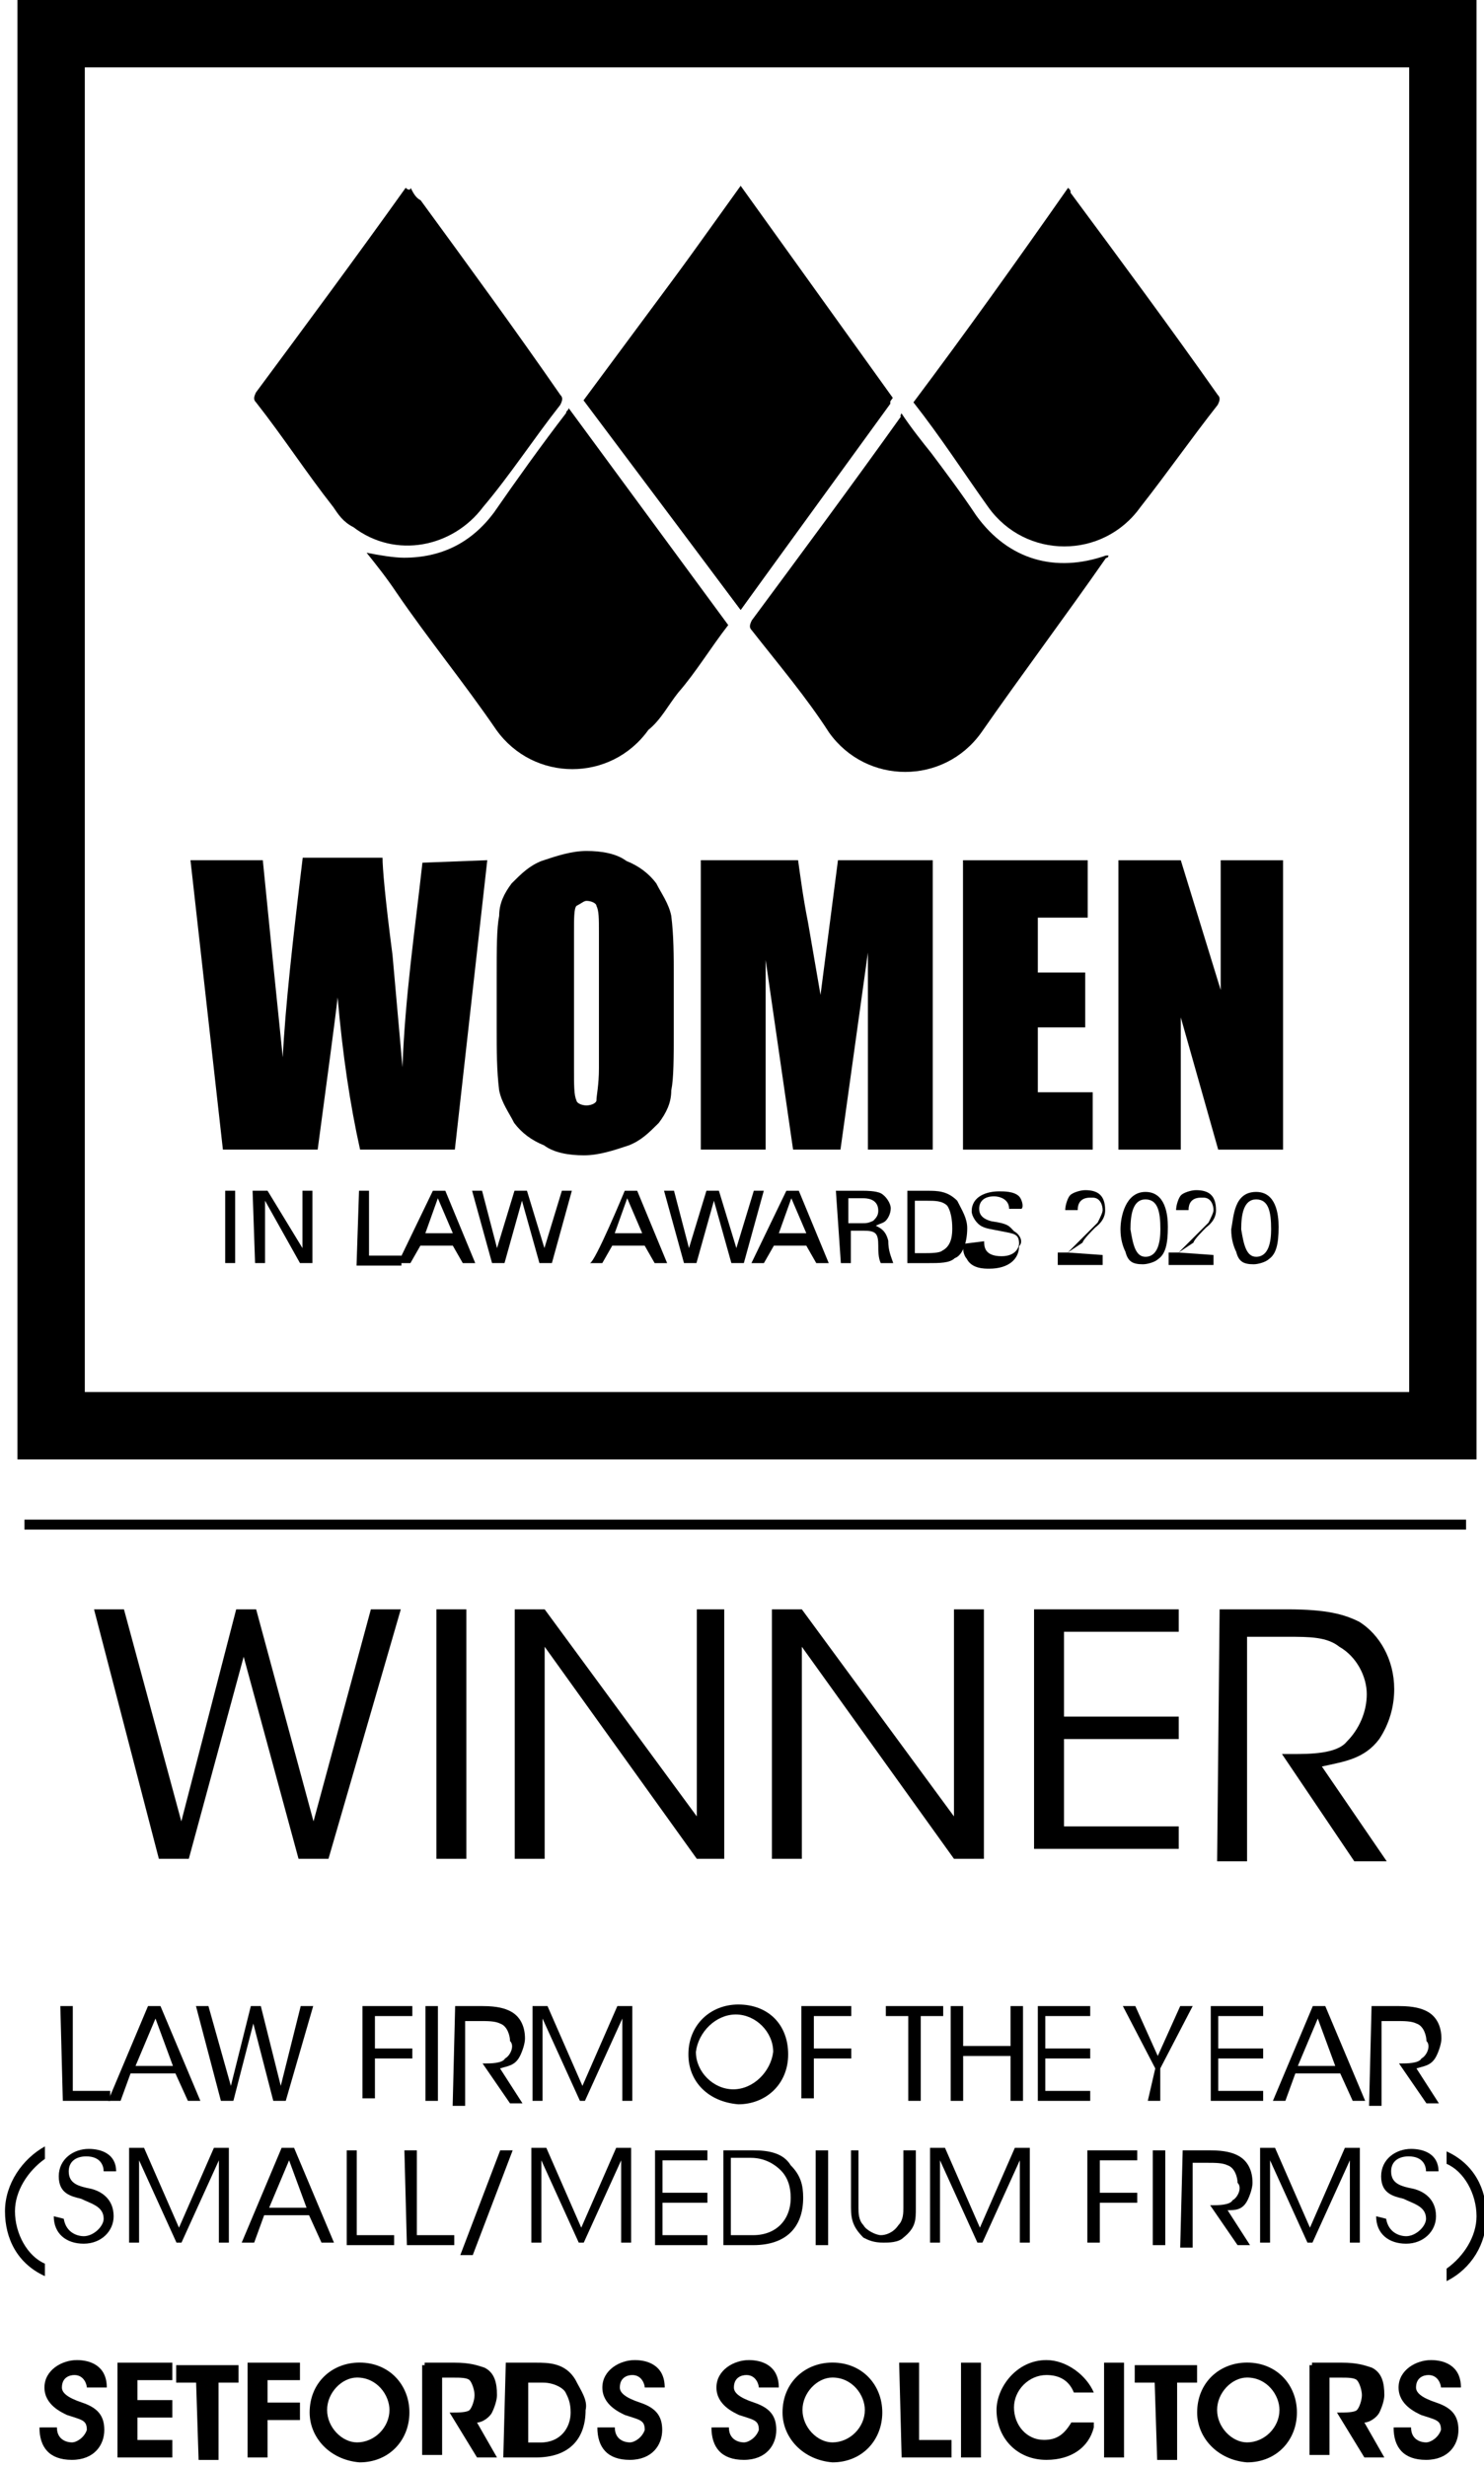 <?xml version="1.0" encoding="UTF-8"?>
<!-- Generator: Adobe Illustrator 27.8.1, SVG Export Plug-In . SVG Version: 6.00 Build 0)  -->
<svg xmlns="http://www.w3.org/2000/svg" xmlns:xlink="http://www.w3.org/1999/xlink" version="1.1" id="Layer_1" x="0px" y="0px" viewBox="0 0 59.5 98.9" style="enable-background:new 0 0 59.5 98.9;" xml:space="preserve">
<style type="text/css">
	.st0{clip-path:url(#SVGID_00000155841231822565783270000000064940850253810066_);}
	.st1{clip-path:url(#SVGID_00000008865143080744321960000003010859991932810628_);}
</style>
<g>
	<g>
		<g>
			<defs>
				<rect id="SVGID_1_" x="-28.8" y="-9.4" width="117.4" height="117.4"></rect>
			</defs>
			<clipPath id="SVGID_00000105403253683897966770000009563475730663376291_">
				<use xlink:href="#SVGID_1_" style="overflow:visible;"></use>
			</clipPath>
			<g id="Women-in-law-2020-winner" style="clip-path:url(#SVGID_00000105403253683897966770000009563475730663376291_);">
				<g id="Group_95" transform="translate(381.892 54.057)">
					<g id="Group_7" transform="translate(-131.092 25.943)">
						<path id="Path_31" d="M-191.7-21.5h-58.4V-80h58.5v58.5H-191.7z M-247.4-24.2h53.1v-53.1h-53.1L-247.4-24.2L-247.4-24.2z"></path>
					</g>
					<g id="Group_10" transform="translate(63.404 89.991)">
						<path id="Path_32" d="M-415.6-119.6l6.1-8.5l-6.1-8.5l-6.1,8.5C-421.9-128-415.6-119.6-415.6-119.6z"></path>
						<g>
							<g>
								<g>
									<defs>
										<polygon id="SVGID_00000106114609489387252180000005639893768477396882_" points="-415.6,-119.6 -409.5,-128             -415.6,-136.5 -421.9,-128           "></polygon>
									</defs>
									<clipPath id="SVGID_00000021805334739884303140000002124733915730667175_">
										<use xlink:href="#SVGID_00000106114609489387252180000005639893768477396882_" style="overflow:visible;"></use>
									</clipPath>
									<g id="Group_9" style="clip-path:url(#SVGID_00000021805334739884303140000002124733915730667175_);">
										<g id="Group_8">
											<rect id="Rectangle_3" x="-421.9" y="-136.5" width="12.3" height="16.9"></rect>
										</g>
									</g>
								</g>
							</g>
						</g>
					</g>
					<g id="Group_11" transform="translate(119.351 167.31)">
						<path id="Path_34" d="M-465.1-204.8c0.4,0.6,0.8,1.1,1.2,1.6c0.6,0.8,1.2,1.6,1.8,2.5c1.3,1.8,3.2,2.3,5.2,1.6c0,0,0,0,0.1,0        c0,0.1-0.1,0.1-0.1,0.1c-1.6,2.3-3.4,4.7-5,7c-1.5,2.1-4.6,2.1-6.1,0c-0.9-1.4-2-2.7-3.1-4.1c-0.1-0.1-0.1-0.2,0-0.4        c2-2.7,4-5.4,6-8.2C-465.2-204.6-465.1-204.8-465.1-204.8z"></path>
					</g>
					<g id="Group_12" transform="translate(-10.294 167.299)">
						<path id="Path_35" d="M-342.4-196.3c-0.7,0.9-1.3,1.9-2,2.7c-0.4,0.5-0.7,1.1-1.2,1.5c-1.5,2.1-4.6,2.1-6.1,0        c-1.3-1.9-2.7-3.6-4-5.5c-0.4-0.6-0.8-1.1-1.2-1.6c0.5,0.1,1.1,0.2,1.5,0.2c1.5,0,2.7-0.6,3.6-1.8c0.9-1.3,1.9-2.7,2.9-4        c0-0.1,0.1-0.1,0.1-0.2L-342.4-196.3z"></path>
					</g>
					<g id="Group_13" transform="translate(-48.627 90.171)">
						<path id="Path_36" d="M-316.8-136.7c0.1,0.2,0.2,0.4,0.4,0.5c1.9,2.6,3.8,5.2,5.6,7.8c0.1,0.1,0.1,0.2,0,0.4        c-1.1,1.4-2,2.8-3.1,4.1c-1.2,1.6-3.5,2.1-5.2,0.8c-0.4-0.2-0.6-0.5-0.8-0.8c-1.1-1.4-2-2.8-3.1-4.2c-0.1-0.1-0.1-0.2,0-0.4        c2-2.7,4-5.4,6-8.2C-316.9-136.6-316.8-136.6-316.8-136.7z"></path>
					</g>
					<g id="Group_14" transform="translate(174.932 90.171)">
						<path id="Path_37" d="M-520.2-128.1c2.1-2.8,4.1-5.6,6.2-8.6c0.1,0.1,0.1,0.1,0.1,0.2c2,2.7,4,5.4,5.9,8.1        c0.1,0.1,0.1,0.2,0,0.4c-1.1,1.4-2,2.7-3.1,4.1c-1.5,2.1-4.6,2.1-6.1,0C-518.2-125.3-519.1-126.7-520.2-128.1z"></path>
					</g>
					<g id="Group_15" transform="translate(-59.963 432.273)">
						<path id="Path_38" d="M-312.9-438.6h0.4v2.9h-0.4V-438.6z"></path>
					</g>
					<g id="Group_16" transform="translate(-50.265 432.273)">
						<path id="Path_39" d="M-321.5-438.6h0.6l1.4,2.3v-2.3h0.4v2.9h-0.5l-1.4-2.5v2.5h-0.4L-321.5-438.6L-321.5-438.6z"></path>
					</g>
					<g id="Group_17" transform="translate(-14.397 432.273)">
						<path id="Path_40" d="M-353.1-438.6h0.4v2.6h1.3v0.4h-1.8L-353.1-438.6L-353.1-438.6z"></path>
					</g>
					<g id="Group_18" transform="translate(1.663 432.275)">
						<path id="Path_41" d="M-366.5-436.9h1.1l-0.6-1.4L-366.5-436.9L-366.5-436.9z M-366.2-438.6h0.5l1.2,2.9h-0.5l-0.4-0.7h-1.3        l-0.4,0.7h-0.5L-366.2-438.6L-366.2-438.6z"></path>
					</g>
					<g id="Group_19" transform="translate(24.836 432.273)">
						<path id="Path_42" d="M-387.4-438.6l0.6,2.3l0.7-2.3h0.5l0.7,2.3l0.7-2.3h0.4l-0.8,2.9h-0.5l-0.7-2.5l-0.7,2.5h-0.5l-0.8-2.9        H-387.4z"></path>
					</g>
					<g id="Group_20" transform="translate(66.656 432.275)">
						<path id="Path_43" d="M-423.9-436.9h1.1l-0.6-1.4L-423.9-436.9z M-423.5-438.6h0.5l1.2,2.9h-0.5l-0.4-0.7h-1.3l-0.4,0.7h-0.5        C-424.7-435.7-423.5-438.6-423.5-438.6z"></path>
					</g>
					<g id="Group_21" transform="translate(89.832 432.273)">
						<path id="Path_44" d="M-444.7-438.6l0.6,2.3l0.7-2.3h0.5l0.7,2.3l0.7-2.3h0.4l-0.8,2.9h-0.5l-0.7-2.5l-0.7,2.5h-0.5l-0.8-2.9        H-444.7z"></path>
					</g>
					<g id="Group_22" transform="translate(122.536 432.275)">
						<path id="Path_45" d="M-473.2-436.9h1.1l-0.6-1.4L-473.2-436.9L-473.2-436.9z M-472.9-438.6h0.5l1.2,2.9h-0.5l-0.4-0.7h-1.3        l-0.4,0.7h-0.5L-472.9-438.6L-472.9-438.6z"></path>
					</g>
					<g id="Group_23" transform="translate(149.722 432.275)">
						<path id="Path_46" d="M-497.6-437.3h0.6c0.1,0,0.2,0,0.4-0.1c0.1-0.1,0.2-0.2,0.2-0.4c0-0.5-0.5-0.5-0.6-0.5h-0.6V-437.3        L-497.6-437.3z M-498.1-438.6h1.1c0.1,0,0.5,0,0.7,0.1s0.4,0.4,0.4,0.6s-0.1,0.4-0.2,0.5s-0.2,0.1-0.4,0.2        c0.2,0.1,0.4,0.2,0.5,0.6c0,0.4,0.1,0.6,0.2,0.9h-0.5c-0.1-0.2-0.1-0.5-0.1-0.7c0-0.5-0.1-0.6-0.6-0.6h-0.5v1.3h-0.4        L-498.1-438.6L-498.1-438.6z"></path>
					</g>
					<g id="Group_24" transform="translate(172.488 432.275)">
						<path id="Path_47" d="M-517.7-436.1h0.4c0.2,0,0.6,0,0.7-0.1c0.4-0.2,0.4-0.7,0.4-0.9c0-0.1,0-0.6-0.2-0.9        c-0.2-0.2-0.5-0.2-0.8-0.2h-0.5C-517.7-438.3-517.7-436.1-517.7-436.1z M-518-438.6h0.8c0.4,0,0.8,0,1.2,0.4        c0.2,0.4,0.4,0.7,0.4,1.1c0,0.6-0.2,1.1-0.5,1.2c-0.2,0.2-0.6,0.2-1.1,0.2h-0.8V-438.6L-518-438.6z"></path>
					</g>
					<g id="Group_25" transform="translate(195.967 431.798)">
						<path id="Path_48" d="M-538.4-436.1c0,0.2,0,0.6,0.7,0.6c0.6,0,0.7-0.4,0.7-0.5c0-0.4-0.2-0.4-0.7-0.5s-0.6-0.1-0.8-0.2        s-0.4-0.4-0.4-0.6c0-0.6,0.6-0.8,1.1-0.8c0.2,0,0.6,0,0.8,0.2c0.1,0.1,0.2,0.4,0.1,0.5h-0.5c0-0.4-0.4-0.5-0.6-0.5        c-0.4,0-0.6,0.2-0.6,0.5c0,0.2,0.1,0.4,0.5,0.5c0.7,0.1,0.7,0.2,0.9,0.4c0.2,0.1,0.4,0.4,0.2,0.6c0,0.5-0.4,0.9-1.2,0.9        c-0.2,0-0.7,0-0.9-0.4c-0.1-0.1-0.2-0.4-0.1-0.6L-538.4-436.1z"></path>
					</g>
					<g id="Group_26" transform="translate(228.018 432.85)">
						<path id="Path_49" d="M-567.1-436.7l0.7-0.7c0.1-0.1,0.4-0.4,0.5-0.5c0.1-0.2,0.2-0.4,0.2-0.5c0-0.2-0.1-0.5-0.4-0.5        c0,0,0,0-0.1,0c-0.5,0-0.5,0.4-0.5,0.5h-0.5c0-0.2,0.1-0.5,0.2-0.6c0.1-0.1,0.4-0.2,0.6-0.2c0.5,0,0.8,0.2,0.8,0.8        c0,0.1,0,0.4-0.4,0.7c-0.1,0.1-0.5,0.5-0.5,0.6L-567.1-436.7l1.4,0.1v0.4h-1.8v-0.5L-567.1-436.7L-567.1-436.7z"></path>
					</g>
					<g id="Group_27" transform="translate(246.633 432.821)">
						<path id="Path_50" d="M-582.6-436.5c0.5,0,0.6-0.6,0.6-1.1c0-0.7-0.1-1.2-0.6-1.2s-0.6,0.6-0.6,1.2        C-583.1-437-583-436.5-582.6-436.5z M-582.6-439.1c0.8,0,0.9,0.9,0.9,1.4c0,0.7-0.1,1.1-0.4,1.3c-0.1,0.1-0.4,0.2-0.6,0.2        c-0.4,0-0.6-0.1-0.7-0.5c-0.1-0.2-0.2-0.5-0.2-0.9C-583.6-438.1-583.4-439.1-582.6-439.1L-582.6-439.1z"></path>
					</g>
					<g id="Group_28" transform="translate(265.863 432.85)">
						<path id="Path_51" d="M-600.5-436.7l0.7-0.7c0.1-0.1,0.4-0.4,0.5-0.5c0.1-0.2,0.2-0.4,0.2-0.5c0-0.2-0.1-0.5-0.4-0.5        c0,0,0,0-0.1,0c-0.5,0-0.5,0.4-0.5,0.5h-0.5c0-0.2,0.1-0.5,0.2-0.6c0.1-0.1,0.4-0.2,0.6-0.2c0.5,0,0.8,0.2,0.8,0.8        c0,0.1,0,0.4-0.4,0.7c-0.1,0.1-0.5,0.5-0.5,0.6L-600.5-436.7l1.4,0.1v0.4h-1.8v-0.5L-600.5-436.7L-600.5-436.7z"></path>
					</g>
					<g id="Group_29" transform="translate(284.473 432.821)">
						<path id="Path_52" d="M-616-436.5c0.5,0,0.6-0.6,0.6-1.1c0-0.7-0.1-1.2-0.6-1.2s-0.6,0.6-0.6,1.2        C-616.5-437-616.4-436.5-616-436.5z M-616-439.1c0.8,0,0.9,0.9,0.9,1.4c0,0.7-0.1,1.1-0.4,1.3c-0.1,0.1-0.4,0.2-0.6,0.2        c-0.4,0-0.6-0.1-0.7-0.5c-0.1-0.2-0.2-0.5-0.2-0.9C-616.9-438.1-616.9-439.1-616-439.1L-616-439.1z"></path>
					</g>
					<g id="Group_30" transform="translate(-71.855 319.624)">
						<path id="Path_53" d="M-290.5-339.2l-1.3,11.6h-3.8c-0.4-1.8-0.7-3.8-0.9-6.1c-0.1,0.9-0.4,3.1-0.8,6.1h-3.8l-1.3-11.6h2.9        l0.4,4l0.4,3.9c0.1-2,0.4-4.7,0.8-8h3.2c0,0.4,0.1,1.6,0.4,3.9l0.4,4.5c0.1-2.8,0.5-5.5,0.8-8.2L-290.5-339.2z"></path>
					</g>
					<g id="Group_31" transform="translate(34.122 317.554)">
						<path id="Path_54" d="M-392-334.2c0-0.6,0-0.9-0.1-1.1c0-0.1-0.2-0.2-0.4-0.2c-0.1,0-0.2,0.1-0.4,0.2        c-0.1,0.1-0.1,0.5-0.1,1.1v5.4c0,0.7,0,1.1,0.1,1.3c0,0.1,0.2,0.2,0.4,0.2c0.2,0,0.4-0.1,0.4-0.2c0-0.2,0.1-0.6,0.1-1.3        V-334.2L-392-334.2z M-389-330.4c0,1.2,0,2-0.1,2.5c0,0.5-0.2,0.9-0.5,1.3c-0.4,0.4-0.7,0.7-1.2,0.9c-0.6,0.2-1.2,0.4-1.8,0.4        s-1.2-0.1-1.6-0.4c-0.5-0.2-0.9-0.5-1.2-0.9c-0.2-0.4-0.5-0.8-0.6-1.3c-0.1-0.8-0.1-1.6-0.1-2.5v-2c0-1.2,0-2,0.1-2.5        c0-0.5,0.2-0.9,0.5-1.3c0.4-0.4,0.7-0.7,1.2-0.9c0.6-0.2,1.2-0.4,1.8-0.4s1.2,0.1,1.6,0.4c0.5,0.2,0.9,0.5,1.2,0.9        c0.2,0.4,0.5,0.8,0.6,1.3c0.1,0.8,0.1,1.6,0.1,2.5V-330.4L-389-330.4z"></path>
					</g>
					<g id="Group_32" transform="translate(103.006 319.624)">
						<path id="Path_55" d="M-447.5-339.2v11.6h-2.6v-7.9l-1.1,7.9h-1.9l-1.1-7.6v7.6h-2.6v-11.6h3.9c0.1,0.7,0.2,1.5,0.4,2.5        l0.5,2.9l0.7-5.4H-447.5z"></path>
					</g>
					<g id="Group_33" transform="translate(192.419 319.626)">
						<path id="Path_56" d="M-535.7-339.2h5v2.3h-2v2.2h1.9v2.2h-1.9v2.6h2.2v2.3h-5.2v-11.7l0,0V-339.2z"></path>
					</g>
					<g id="Group_34" transform="translate(244.251 319.626)">
						<path id="Path_57" d="M-574.7-339.2v11.6h-2.6l-1.5-5.3v5.3h-2.5v-11.6h2.5l1.6,5.2v-5.2H-574.7z"></path>
					</g>
					<g id="Group_35" transform="translate(-103.922 575.453)">
						<path id="Path_58" d="M-274.2-565h1.2l2.3,8.5l2.2-8.5h0.8l2.3,8.5l2.3-8.5h1.2l-2.9,10h-1.2l-2.2-8.1l-2.2,8.1h-1.2        L-274.2-565z"></path>
					</g>
					<g id="Group_36" transform="translate(12.506 575.453)">
						<path id="Path_59" d="M-376.9-565h1.2v10h-1.2V-565z"></path>
					</g>
					<g id="Group_37" transform="translate(39.946 575.453)">
						<path id="Path_60" d="M-393.9-556.7v-8.3h1.1v10h-1.1l-6.1-8.5v8.5h-1.2v-10h1.2L-393.9-556.7z"></path>
					</g>
					<g id="Group_38" transform="translate(128.457 575.453)">
						<path id="Path_61" d="M-472.1-556.7v-8.3h1.2v10h-1.2l-6.1-8.5v8.5h-1.2v-10h1.2L-472.1-556.7z"></path>
					</g>
					<g id="Group_39" transform="translate(216.968 575.453)">
						<path id="Path_62" d="M-557.4-565h5.8v0.9h-4.6v3.4h4.6v0.9h-4.6v3.5h4.6v0.9h-5.8V-565z"></path>
					</g>
					<g id="Group_40" transform="translate(280.408 575.453)">
						<path id="Path_63" d="M-613.4-565h2.7c1.6,0,2.3,0.2,2.9,0.5c0.8,0.5,1.4,1.5,1.4,2.7c0,0.7-0.2,1.4-0.6,2        c-0.6,0.8-1.4,0.9-2.3,1.1l2.6,3.8h-1.3l-2.9-4.3h0.4c0.7,0,1.8,0,2.2-0.5c0.5-0.5,0.8-1.2,0.8-1.9s-0.4-1.5-1.1-1.9        c-0.5-0.4-1.2-0.4-2.1-0.4h-1.6v9h-1.2L-613.4-565z"></path>
					</g>
					<g id="Group_41" transform="translate(-116.173 710.956)">
						<path id="Path_64" d="M-263.3-684.6h0.5v3.4h1.5v0.4h-1.9L-263.3-684.6z"></path>
					</g>
					<g id="Group_42" transform="translate(-99.358 710.956)">
						<path id="Path_65" d="M-277.7-680.8h-0.5l1.6-3.8h0.5l1.6,3.8h-0.5l-0.5-1.1h-1.8L-277.7-680.8z M-276.3-684.1l-0.8,1.9h1.5        L-276.3-684.1z"></path>
					</g>
					<g id="Group_43" transform="translate(-69.635 710.956)">
						<path id="Path_66" d="M-304.4-684.6h0.5l0.9,3.2l0.8-3.2h0.4l0.8,3.2l0.8-3.2h0.5l-1.1,3.8h-0.5l-0.8-3.1l-0.8,3.1h-0.5        L-304.4-684.6z"></path>
					</g>
					<g id="Group_44" transform="translate(-13.06 710.956)">
						<path id="Path_67" d="M-354.3-684.6h2v0.4h-1.5v1.3h1.5v0.4h-1.5v1.6h-0.5V-684.6L-354.3-684.6z"></path>
					</g>
					<g id="Group_45" transform="translate(8.666 710.956)">
						<path id="Path_68" d="M-373.5-684.6h0.5v3.8h-0.5V-684.6z"></path>
					</g>
					<g id="Group_46" transform="translate(18.657 710.956)">
						<path id="Path_69" d="M-382.3-684.6h1.1c0.6,0,0.9,0.1,1.1,0.2c0.4,0.2,0.6,0.6,0.6,1.1c0,0.2-0.1,0.5-0.2,0.7        c-0.2,0.4-0.5,0.4-0.8,0.5l0.9,1.4h-0.5l-1.1-1.6h0.1c0.2,0,0.7,0,0.8-0.2c0.2-0.1,0.4-0.5,0.2-0.7c0-0.2-0.1-0.6-0.4-0.7        c-0.2-0.1-0.5-0.1-0.8-0.1h-0.6v3.4h-0.5L-382.3-684.6L-382.3-684.6z"></path>
					</g>
					<g id="Group_47" transform="translate(45.16 710.956)">
						<path id="Path_70" d="M-405.7-680.8v-3.8h0.6l1.4,3.2l1.4-3.2h0.6v3.8h-0.4v-3.3l-1.5,3.3h-0.2l-1.5-3.3v3.3H-405.7z"></path>
					</g>
					<g id="Group_48" transform="translate(97.809 710.393)">
						<path id="Path_71" d="M-452.1-682.1c0-1.2,0.9-2,2-2c1.2,0,2,0.8,2,2s-0.9,2-2,2C-451.3-680.2-452.1-681-452.1-682.1        L-452.1-682.1z M-451.8-682.2c0,0.8,0.7,1.5,1.5,1.5l0,0c0.8,0,1.5-0.7,1.6-1.5l0,0c0-0.8-0.7-1.5-1.5-1.5l0,0        C-451-683.7-451.7-683-451.8-682.2L-451.8-682.2L-451.8-682.2z"></path>
					</g>
					<g id="Group_49" transform="translate(137.339 710.956)">
						<path id="Path_72" d="M-487.1-684.6h2v0.4h-1.5v1.3h1.5v0.4h-1.5v1.6h-0.5V-684.6L-487.1-684.6z"></path>
					</g>
					<g id="Group_50" transform="translate(164.825 710.956)">
						<path id="Path_73" d="M-510.3-684.2h-0.9v-0.4h2.3v0.4h-0.9v3.4h-0.5V-684.2z"></path>
					</g>
					<g id="Group_51" transform="translate(188.425 710.956)">
						<path id="Path_74" d="M-532.2-680.8v-3.8h0.5v1.6h1.9v-1.6h0.5v3.8h-0.5v-1.8h-1.9v1.8H-532.2z"></path>
					</g>
					<g id="Group_52" transform="translate(218.319 710.956)">
						<path id="Path_75" d="M-558.6-684.6h2.1v0.4h-1.8v1.3h1.8v0.4h-1.8v1.3h1.8v0.4h-2.1V-684.6z"></path>
					</g>
					<g id="Group_53" transform="translate(248.128 710.956)">
						<path id="Path_76" d="M-583.7-682.1l-1.3-2.5h0.5l0.9,2l0.9-2h0.5l-1.3,2.5v1.3h-0.5L-583.7-682.1z"></path>
					</g>
					<g id="Group_54" transform="translate(276.953 710.956)">
						<path id="Path_77" d="M-610.3-684.6h2.1v0.4h-1.8v1.3h1.8v0.4h-1.8v1.3h1.8v0.4h-2.1V-684.6z"></path>
					</g>
					<g id="Group_55" transform="translate(298.144 710.956)">
						<path id="Path_78" d="M-628.5-680.8h-0.5l1.6-3.8h0.5l1.6,3.8h-0.5l-0.5-1.1h-1.8L-628.5-680.8z M-627.2-684.1l-0.8,1.9h1.5        L-627.2-684.1z"></path>
					</g>
					<g id="Group_56" transform="translate(332.5 710.956)">
						<path id="Path_79" d="M-659.4-684.6h1.1c0.6,0,0.9,0.1,1.1,0.2c0.4,0.2,0.6,0.6,0.6,1.1c0,0.2-0.1,0.5-0.2,0.7        c-0.2,0.4-0.5,0.4-0.8,0.5l0.9,1.4h-0.5l-1.1-1.6h0.1c0.2,0,0.7,0,0.8-0.2c0.2-0.1,0.4-0.5,0.2-0.7c0-0.2-0.1-0.6-0.4-0.7        c-0.2-0.1-0.5-0.1-0.8-0.1h-0.6v3.4h-0.5L-659.4-684.6z"></path>
					</g>
					<g id="Group_57" transform="translate(-134.892 759.581)">
						<path id="Path_80" d="M-245.2-727.1c-0.7,0.5-1.2,1.3-1.2,2.1c0,0.9,0.5,1.8,1.2,2.1v0.5c-1.1-0.5-1.6-1.5-1.6-2.6        s0.7-2.1,1.6-2.6V-727.1z"></path>
					</g>
					<g id="Group_58" transform="translate(-117.536 759.581)">
						<path id="Path_81" d="M-261.8-724.7c0.1,0.6,0.6,0.7,0.8,0.7c0.4,0,0.8-0.4,0.8-0.7c0-0.5-0.5-0.6-0.9-0.8        c-0.4-0.1-0.9-0.2-0.9-0.9s0.6-1.1,1.2-1.1c0.5,0,1.1,0.2,1.1,0.9h-0.5c0-0.2-0.1-0.6-0.7-0.6c-0.4,0-0.7,0.2-0.7,0.6        c0,0.5,0.4,0.6,0.9,0.7c0.4,0.1,0.9,0.4,0.9,1.1c0,0.6-0.5,1.1-1.2,1.1c-0.7,0-1.2-0.4-1.2-1.1L-261.8-724.7z"></path>
					</g>
					<g id="Group_59" transform="translate(-92.016 760.139)">
						<path id="Path_82" d="M-284.7-724.3v-3.8h0.6l1.4,3.2l1.4-3.2h0.6v3.8h-0.4v-3.3l-1.5,3.3h-0.2l-1.5-3.3v3.3H-284.7z"></path>
					</g>
					<g id="Group_60" transform="translate(-53.601 760.139)">
						<path id="Path_83" d="M-318.1-724.3h-0.5l1.6-3.8h0.5l1.6,3.8h-0.5l-0.5-1.1h-1.8L-318.1-724.3z M-316.7-727.6l-0.8,1.9h1.5        L-316.7-727.6z"></path>
					</g>
					<g id="Group_61" transform="translate(-18.889 760.139)">
						<path id="Path_84" d="M-349.2-728h0.5v3.4h1.5v0.4h-1.9v-3.8L-349.2-728L-349.2-728z"></path>
					</g>
					<g id="Group_62" transform="translate(0.922 760.139)">
						<path id="Path_85" d="M-366.6-728h0.5v3.4h1.5v0.4h-1.9L-366.6-728z"></path>
					</g>
					<g id="Group_63" transform="translate(20.463 760.139)">
						<path id="Path_86" d="M-382.3-728h0.5l-1.6,4.2h-0.5L-382.3-728z"></path>
					</g>
					<g id="Group_64" transform="translate(44.913 760.139)">
						<path id="Path_87" d="M-405.5-724.3v-3.8h0.6l1.4,3.2l1.4-3.2h0.6v3.8h-0.4v-3.3l-1.5,3.3h-0.2l-1.5-3.3v3.3H-405.5z"></path>
					</g>
					<g id="Group_65" transform="translate(86.271 760.139)">
						<path id="Path_88" d="M-441.9-728h2.1v0.4h-1.8v1.3h1.8v0.4h-1.8v1.3h1.8v0.4h-2.1V-728z"></path>
					</g>
					<g id="Group_66" transform="translate(110.411 760.139)">
						<path id="Path_89" d="M-463.3-728h1.2c0.6,0,1.2,0.1,1.5,0.6c0.4,0.4,0.5,0.8,0.5,1.3c0,1.2-0.7,1.9-2,1.9h-1.2V-728        L-463.3-728z M-462.9-724.6h0.8c0.9,0,1.5-0.6,1.5-1.5c0-0.4-0.1-0.8-0.4-1.1c-0.2-0.2-0.6-0.5-1.2-0.5h-0.8v3.1H-462.9z"></path>
					</g>
					<g id="Group_67" transform="translate(142.312 760.139)">
						<path id="Path_90" d="M-491.5-728h0.5v3.8h-0.5V-728z"></path>
					</g>
					<g id="Group_68" transform="translate(152.528 760.139)">
						<path id="Path_91" d="M-500-728v2.3c0,0.2,0,0.5,0.2,0.7c0.1,0.2,0.5,0.4,0.7,0.4s0.5-0.1,0.7-0.4c0.2-0.2,0.2-0.5,0.2-0.7        v-2.3h0.5v2.3c0,0.5,0,0.8-0.5,1.2c-0.2,0.2-0.6,0.2-0.8,0.2c-0.4,0-0.6-0.1-0.8-0.2c-0.4-0.4-0.5-0.7-0.5-1.2v-2.3H-500z"></path>
					</g>
					<g id="Group_69" transform="translate(180.997 760.139)">
						<path id="Path_92" d="M-525.6-724.3v-3.8h0.6l1.4,3.2l1.4-3.2h0.6v3.8h-0.4v-3.3l-1.5,3.3h-0.2l-1.5-3.3v3.3H-525.6z"></path>
					</g>
					<g id="Group_70" transform="translate(235.204 760.139)">
						<path id="Path_93" d="M-573.5-728h2v0.4h-1.5v1.3h1.5v0.4h-1.5v1.6h-0.5V-728z"></path>
					</g>
					<g id="Group_71" transform="translate(256.929 760.139)">
						<path id="Path_94" d="M-592.6-728h0.5v3.8h-0.5V-728z"></path>
					</g>
					<g id="Group_72" transform="translate(266.927 760.139)">
						<path id="Path_95" d="M-601.4-728h1.1c0.6,0,0.9,0.1,1.1,0.2c0.4,0.2,0.6,0.6,0.6,1.1c0,0.2-0.1,0.5-0.2,0.7        c-0.2,0.4-0.5,0.4-0.8,0.4l0.9,1.4h-0.5l-1.1-1.6h0.1c0.2,0,0.7,0,0.8-0.2c0.2-0.1,0.4-0.5,0.2-0.7c0-0.2-0.1-0.6-0.4-0.7        c-0.2-0.1-0.5-0.1-0.8-0.1h-0.6v3.4h-0.5L-601.4-728L-601.4-728z"></path>
					</g>
					<g id="Group_73" transform="translate(293.43 760.139)">
						<path id="Path_96" d="M-624.8-724.3v-3.8h0.6l1.4,3.2l1.4-3.2h0.6v3.8h-0.4v-3.3l-1.5,3.3h-0.2l-1.5-3.3v3.3H-624.8z"></path>
					</g>
					<g id="Group_74" transform="translate(333.184 759.581)">
						<path id="Path_97" d="M-659.5-724.7c0.1,0.6,0.6,0.7,0.8,0.7c0.4,0,0.8-0.4,0.8-0.7c0-0.5-0.5-0.6-0.9-0.8        c-0.4-0.1-0.9-0.2-0.9-0.9s0.6-1.1,1.2-1.1c0.5,0,1.1,0.2,1.1,0.9h-0.5c0-0.2-0.1-0.6-0.7-0.6c-0.4,0-0.7,0.2-0.7,0.6        c0,0.5,0.4,0.6,0.9,0.7c0.4,0.1,0.9,0.4,0.9,1.1c0,0.6-0.5,1.1-1.2,1.1s-1.2-0.4-1.2-1.1L-659.5-724.7z"></path>
					</g>
					<g id="Group_75" transform="translate(357.008 759.581)">
						<path id="Path_98" d="M-680.9-722.7c0.7-0.5,1.2-1.3,1.2-2.1c0-0.9-0.5-1.8-1.2-2.1v-0.5c1.1,0.5,1.6,1.5,1.6,2.6        s-0.6,2.1-1.6,2.6V-722.7z"></path>
					</g>
					<g id="Group_76" transform="translate(-124.01 832.846)">
						<path id="Path_99" d="M-255.6-789.6c0,0.5,0.4,0.6,0.6,0.6c0.2,0,0.5-0.2,0.6-0.5c0-0.4-0.2-0.4-0.8-0.6        c-0.2-0.1-0.9-0.4-0.9-1.1s0.7-1.1,1.3-1.1c0.5,0,1.2,0.2,1.2,1.1h-0.8c0-0.1-0.1-0.5-0.5-0.5c-0.2,0-0.5,0.1-0.5,0.5l0,0        c0,0.2,0.2,0.4,0.8,0.6c0.6,0.2,0.9,0.5,0.9,1.1s-0.4,1.2-1.3,1.2s-1.3-0.5-1.3-1.3H-255.6z"></path>
					</g>
					<g id="Group_77" transform="translate(-97.282 833.45)">
						<path id="Path_100" d="M-279.9-792.8h2.2v0.7h-1.4v0.8h1.4v0.7h-1.4v0.9h1.4v0.7h-2.2V-792.8z"></path>
					</g>
					<g id="Group_78" transform="translate(-76.229 833.45)">
						<path id="Path_101" d="M-297.8-792h-0.8v-0.7h2.5v0.7h-0.8v3.1h-0.8L-297.8-792z"></path>
					</g>
					<g id="Group_79" transform="translate(-51.865 833.45)">
						<path id="Path_102" d="M-320.1-792.8h2.1v0.7h-1.3v0.9h1.3v0.7h-1.3v1.5h-0.8L-320.1-792.8z"></path>
					</g>
					<g id="Group_80" transform="translate(-31.077 832.846)">
						<path id="Path_103" d="M-338.4-790.2c0-1.2,0.9-2,2-2c1.2,0,2,0.9,2,2s-0.8,2-2,2C-337.6-788.3-338.4-789.2-338.4-790.2        L-338.4-790.2z M-337.7-790.3c0,0.7,0.6,1.3,1.2,1.3l0,0c0.7,0,1.3-0.6,1.3-1.3l0,0c0-0.6-0.5-1.3-1.3-1.3        C-337.1-791.6-337.7-791-337.7-790.3L-337.7-790.3L-337.7-790.3z"></path>
					</g>
					<g id="Group_81" transform="translate(8.234 833.45)">
						<path id="Path_104" d="M-373.1-792.8h1.2c0.6,0,0.9,0.1,1.2,0.2c0.4,0.2,0.5,0.6,0.5,1.1c0,0.2-0.1,0.5-0.2,0.7        s-0.4,0.4-0.6,0.4l0.8,1.4h-0.8l-1.1-1.8h0.1c0.2,0,0.6,0,0.7-0.1s0.2-0.4,0.2-0.6c0-0.2-0.1-0.5-0.2-0.6s-0.4-0.1-0.6-0.1        h-0.5v3.1h-0.8v-3.6h0.1V-792.8z"></path>
					</g>
					<g id="Group_82" transform="translate(36.387 833.45)">
						<path id="Path_105" d="M-398-792.8h1.2c0.5,0,1.2,0,1.6,0.7c0.2,0.4,0.5,0.8,0.4,1.2c0,1.1-0.6,1.9-2,1.9h-1.3L-398-792.8        L-398-792.8L-398-792.8z M-397.2-789.6h0.6c0.8,0,1.2-0.6,1.2-1.2c0-0.4-0.1-0.6-0.2-0.8s-0.5-0.4-0.9-0.4h-0.6v2.4H-397.2z"></path>
					</g>
					<g id="Group_83" transform="translate(67.259 832.846)">
						<path id="Path_106" d="M-424.5-789.6c0,0.5,0.4,0.6,0.6,0.6s0.5-0.2,0.6-0.5c0-0.4-0.2-0.4-0.8-0.6c-0.2-0.1-0.9-0.4-0.9-1.1        s0.7-1.1,1.3-1.1c0.5,0,1.2,0.2,1.2,1.1h-0.8c0-0.1-0.1-0.5-0.5-0.5c-0.2,0-0.5,0.1-0.5,0.5l0,0c0,0.2,0.2,0.4,0.8,0.6        c0.6,0.2,0.9,0.5,0.9,1.1s-0.4,1.2-1.3,1.2s-1.3-0.5-1.3-1.3H-424.5z"></path>
					</g>
					<g id="Group_84" transform="translate(105.633 832.846)">
						<path id="Path_107" d="M-458.3-789.6c0,0.5,0.4,0.6,0.6,0.6s0.5-0.2,0.6-0.5c0-0.4-0.2-0.4-0.8-0.6c-0.2-0.1-0.9-0.4-0.9-1.1        s0.7-1.1,1.3-1.1c0.5,0,1.2,0.2,1.2,1.1h-0.8c0-0.1-0.1-0.5-0.5-0.5c-0.2,0-0.5,0.1-0.5,0.5l0,0c0,0.2,0.2,0.4,0.8,0.6        c0.6,0.2,0.9,0.5,0.9,1.1s-0.4,1.2-1.3,1.2s-1.3-0.5-1.3-1.3H-458.3z"></path>
					</g>
					<g id="Group_85" transform="translate(130.883 832.846)">
						<path id="Path_108" d="M-481.4-790.2c0-1.2,0.9-2,2-2c1.2,0,2,0.9,2,2s-0.8,2-2,2C-480.6-788.3-481.4-789.2-481.4-790.2        L-481.4-790.2z M-480.6-790.3c0,0.7,0.6,1.3,1.2,1.3l0,0c0.7,0,1.3-0.6,1.3-1.3l0,0c0-0.6-0.5-1.3-1.3-1.3        C-480-791.6-480.6-791-480.6-790.3L-480.6-790.3L-480.6-790.3z"></path>
					</g>
					<g id="Group_86" transform="translate(170.459 833.45)">
						<path id="Path_109" d="M-516.3-792.8h0.8v3.1h1.3v0.7h-2L-516.3-792.8L-516.3-792.8z"></path>
					</g>
					<g id="Group_87" transform="translate(191.339 833.45)">
						<path id="Path_110" d="M-534.7-792.8h0.8v3.8h-0.8V-792.8z"></path>
					</g>
					<g id="Group_88" transform="translate(202.763 832.846)">
						<path id="Path_111" d="M-540.8-789.6c-0.2,0.8-0.9,1.3-1.9,1.3c-1.2,0-2-0.9-2-2c0-0.9,0.8-2,2-2c0.8,0,1.6,0.6,1.9,1.3h-0.8        c-0.2-0.5-0.6-0.7-1.1-0.7c-0.7,0-1.3,0.6-1.3,1.3l0,0c0,0.7,0.5,1.3,1.2,1.3l0,0c0.5,0,0.8-0.2,1.1-0.7h0.9L-540.8-789.6        L-540.8-789.6z"></path>
					</g>
					<g id="Group_89" transform="translate(240.775 833.45)">
						<path id="Path_112" d="M-578.4-792.8h0.8v3.8h-0.8V-792.8z"></path>
					</g>
					<g id="Group_90" transform="translate(250.904 833.45)">
						<path id="Path_113" d="M-586.5-792h-0.8v-0.7h2.5v0.7h-0.8v3.1h-0.8L-586.5-792z"></path>
					</g>
					<g id="Group_91" transform="translate(272.107 832.846)">
						<path id="Path_114" d="M-606-790.2c0-1.2,0.9-2,2-2c1.2,0,2,0.9,2,2s-0.8,2-2,2C-605.2-788.3-606-789.2-606-790.2L-606-790.2z         M-605.2-790.3c0,0.7,0.6,1.3,1.2,1.3l0,0c0.7,0,1.3-0.6,1.3-1.3l0,0c0-0.6-0.5-1.3-1.3-1.3        C-604.6-791.6-605.2-791-605.2-790.3L-605.2-790.3L-605.2-790.3z"></path>
					</g>
					<g id="Group_92" transform="translate(311.412 833.45)">
						<path id="Path_115" d="M-640.7-792.8h1.2c0.6,0,0.9,0.1,1.2,0.2c0.4,0.2,0.5,0.6,0.5,1.1c0,0.2-0.1,0.5-0.2,0.7        c-0.1,0.2-0.4,0.4-0.6,0.4l0.8,1.4h-0.8l-1.1-1.8h0.1c0.2,0,0.6,0,0.7-0.1c0.1-0.1,0.2-0.4,0.2-0.6c0-0.2-0.1-0.5-0.2-0.6        c-0.1-0.1-0.4-0.1-0.6-0.1h-0.5v3.1h-0.8v-3.6h0.1V-792.8z"></path>
					</g>
					<g id="Group_93" transform="translate(337.783 832.846)">
						<path id="Path_116" d="M-663.1-789.6c0,0.5,0.4,0.6,0.6,0.6s0.5-0.2,0.6-0.5c0-0.4-0.2-0.4-0.8-0.6c-0.2-0.1-0.9-0.4-0.9-1.1        s0.7-1.1,1.3-1.1c0.5,0,1.2,0.2,1.2,1.1h-0.8c0-0.1-0.1-0.5-0.5-0.5c-0.2,0-0.5,0.1-0.5,0.5l0,0c0,0.2,0.2,0.4,0.8,0.6        c0.6,0.2,0.9,0.5,0.9,1.1s-0.4,1.2-1.3,1.2c-0.9,0-1.3-0.5-1.3-1.3H-663.1z"></path>
					</g>
					<g id="Group_94" transform="translate(-127.911 544.356)">
						<path id="Path_117" d="M-253-537.1h57.8v-0.4H-253"></path>
					</g>
				</g>
			</g>
		</g>
	</g>
</g>
</svg>
